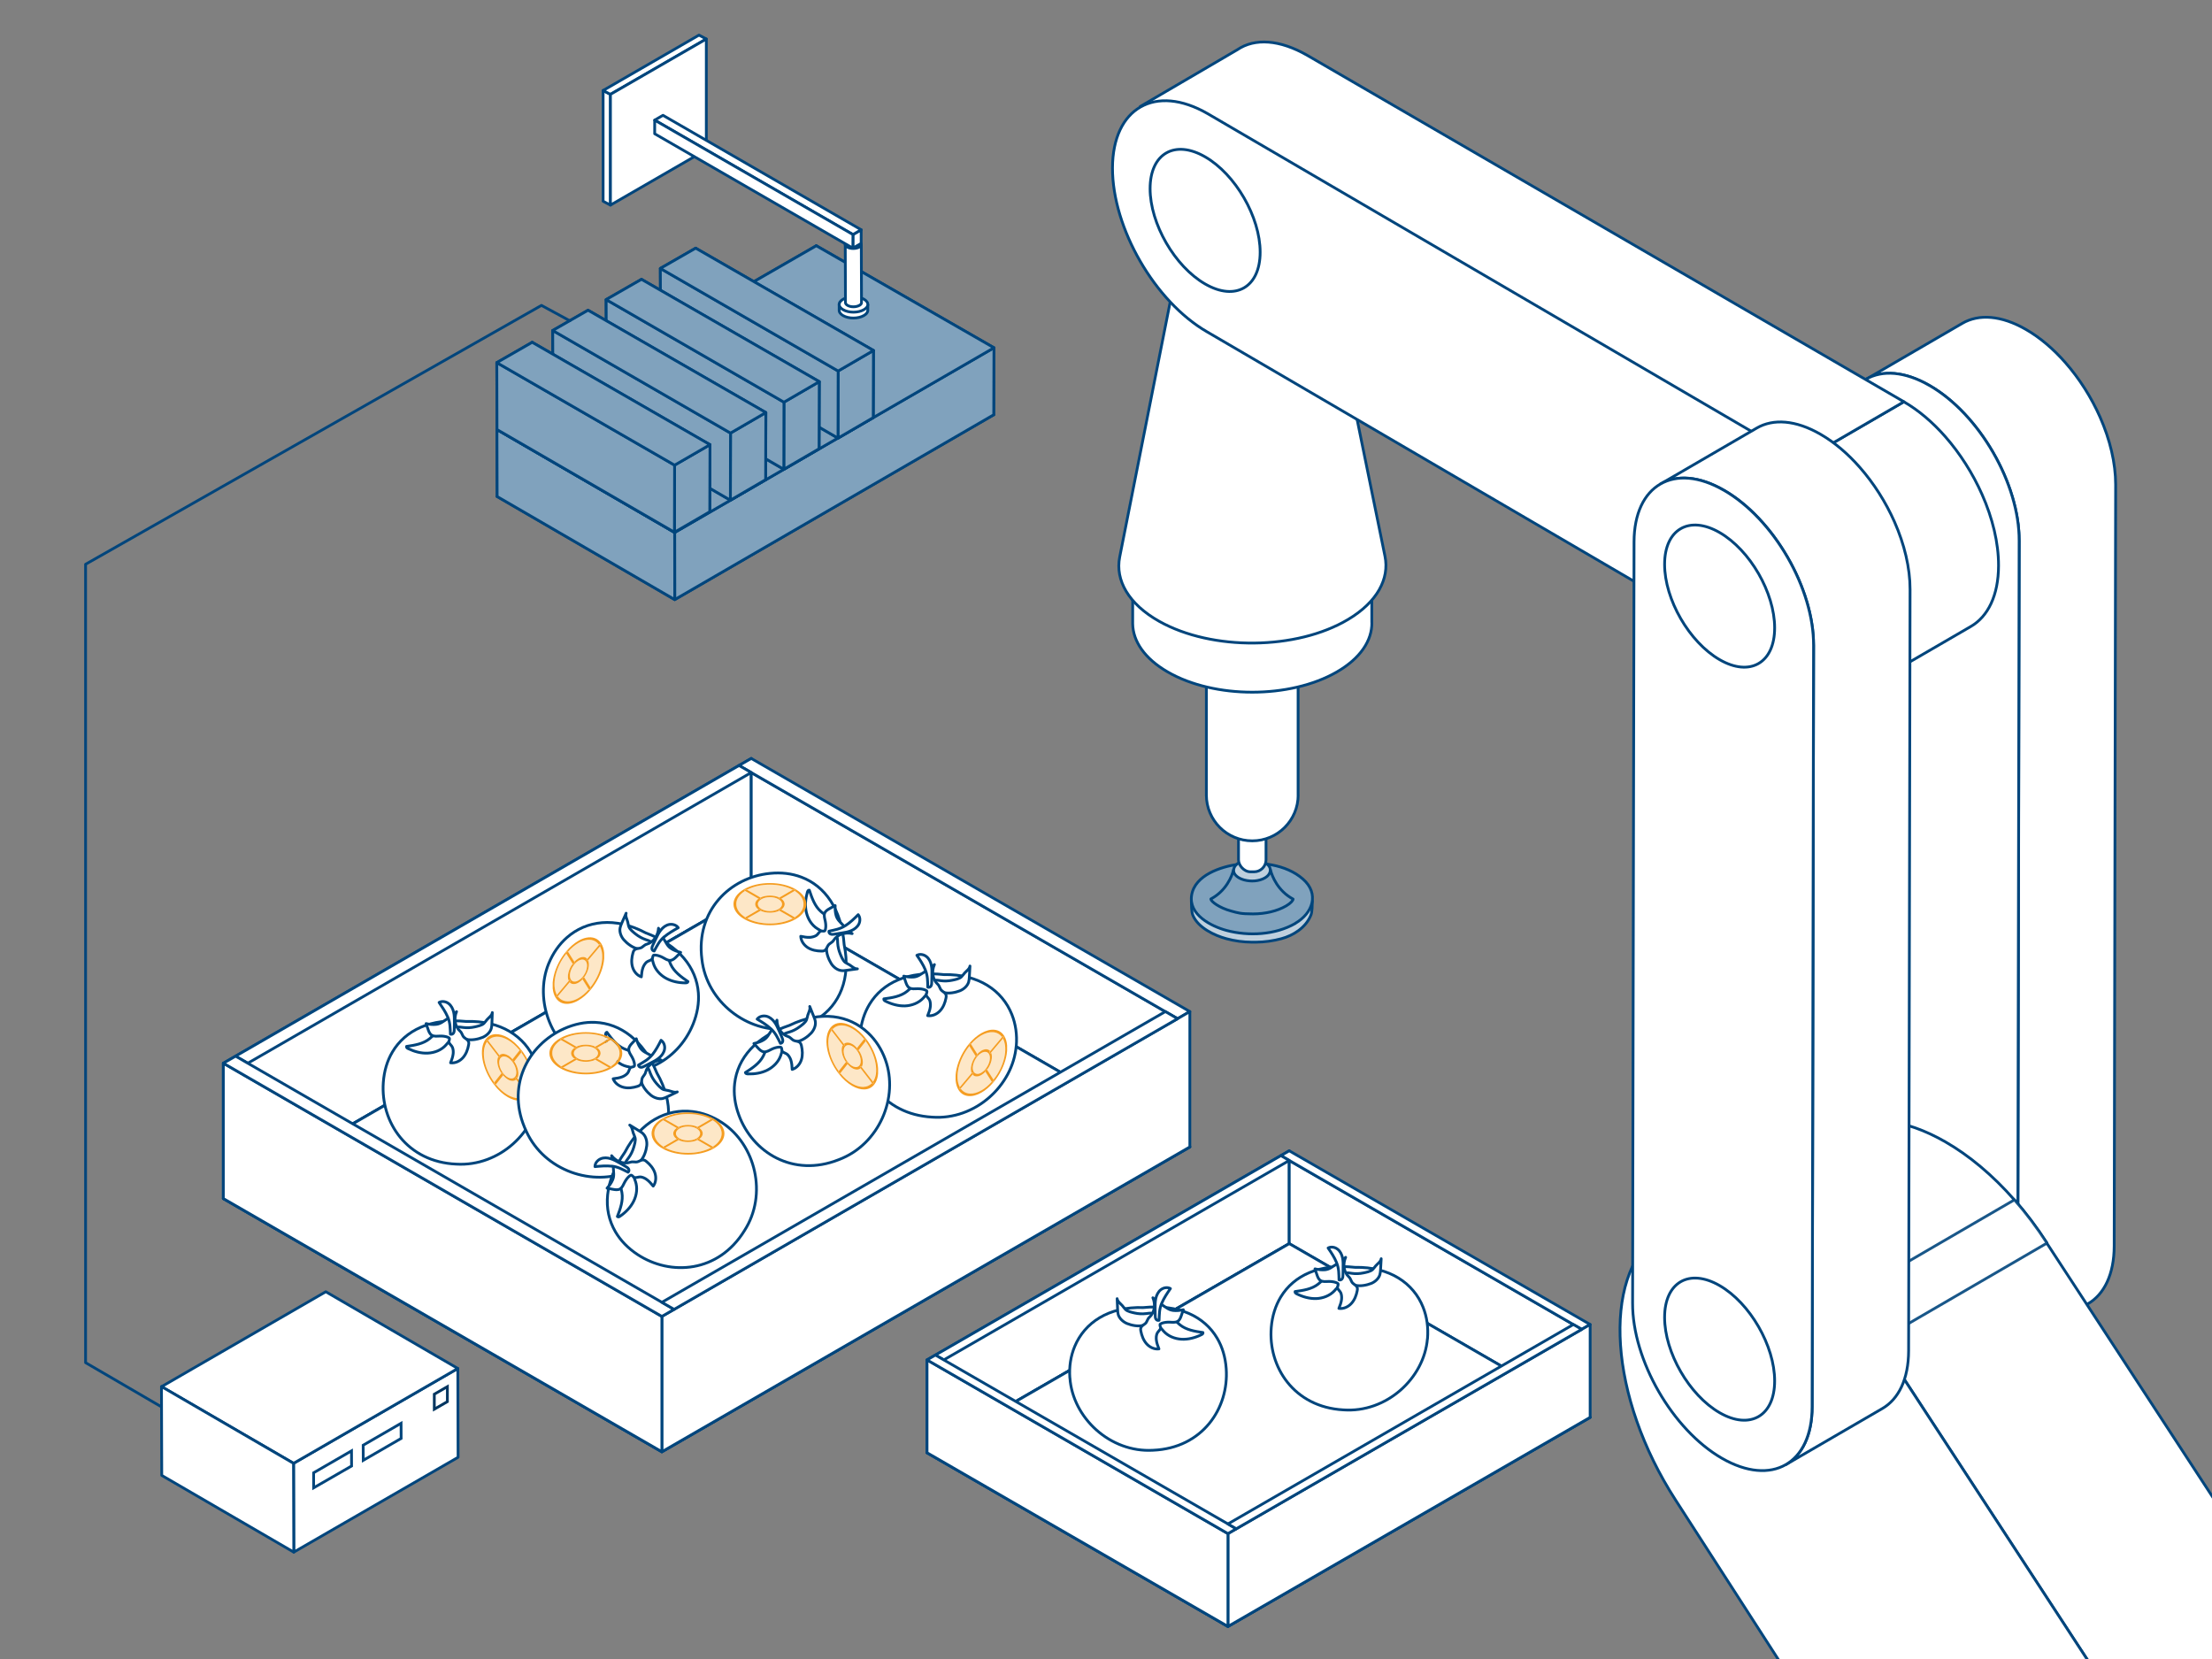 <?xml version="1.0" encoding="UTF-8"?>
<svg xmlns="http://www.w3.org/2000/svg" xmlns:xlink="http://www.w3.org/1999/xlink" version="1.1" viewBox="0 0 3200 2400">
  <rect x="0" y="0" width="3200" height="2400" fill="#808080" stroke="none"/>
  <defs>
    <style>
      .cls-1 {
        clip-path: url(#clippath);
      }

      .cls-2, .cls-3, .cls-4, .cls-5, .cls-6, .cls-7 {
        stroke-width: 0px;
      }

      .cls-2, .cls-8 {
        fill: none;
      }

      .cls-3 {
        fill: #fde7c7;
      }

      .cls-4 {
        fill: #f59d21;
      }

      .cls-9 {
        mix-blend-mode: multiply;
      }

      .cls-10, .cls-11, .cls-12, .cls-13, .cls-8, .cls-14, .cls-15, .cls-16 {
        stroke-width: 4px;
      }

      .cls-10, .cls-11, .cls-12, .cls-13, .cls-7, .cls-16 {
        fill: #fff;
      }

      .cls-10, .cls-12, .cls-13, .cls-8, .cls-14, .cls-15 {
        stroke-linejoin: round;
      }

      .cls-10, .cls-12, .cls-13, .cls-8, .cls-14, .cls-15, .cls-16 {
        stroke: #00457c;
      }

      .cls-10, .cls-13, .cls-8, .cls-14, .cls-15 {
        stroke-linecap: round;
      }

      .cls-5 {
        fill: #bfd1de;
      }

      .cls-17 {
        clip-path: url(#clippath-1);
      }

      .cls-18 {
        clip-path: url(#clippath-4);
      }

      .cls-19 {
        clip-path: url(#clippath-3);
      }

      .cls-20 {
        clip-path: url(#clippath-2);
      }

      .cls-21 {
        clip-path: url(#clippath-6);
      }

      .cls-22 {
        clip-path: url(#clippath-5);
      }

      .cls-11 {
        stroke: #003560;
      }

      .cls-11, .cls-16 {
        stroke-miterlimit: 10;
      }

      .cls-13 {
        opacity: .9;
      }

      .cls-13, .cls-23 {
        isolation: isolate;
      }

      .cls-14 {
        fill: #80a2bd;
      }

      .cls-6 {
        fill: #00457c;
      }

      .cls-15 {
        fill: #bfd0de;
      }
    </style>
    <clipPath id="clippath">
      <polygon class="cls-2" points="1039.2 1308 1113.6 1264.8 1188.4 1308 1114.1 1351.2 1039.2 1308"/>
    </clipPath>
    <clipPath id="clippath-1">
      <polygon class="cls-2" points="1382.5 1602.1 1382.3 1516.1 1456.8 1473.1 1457.1 1559.1 1382.5 1602.1"/>
    </clipPath>
    <clipPath id="clippath-2">
      <polygon class="cls-2" points="799.7 1468.6 799.4 1382.6 873.9 1339.6 874.2 1425.6 799.7 1468.6"/>
    </clipPath>
    <clipPath id="clippath-3">
      <polygon class="cls-2" points="1195.4 1549.3 1195.6 1463.3 1270.4 1506.5 1270.2 1592.5 1195.4 1549.3"/>
    </clipPath>
    <clipPath id="clippath-4">
      <polygon class="cls-2" points="697.1 1565.6 697.3 1479.6 772.1 1522.8 771.8 1608.7 697.1 1565.6"/>
    </clipPath>
    <clipPath id="clippath-5">
      <polygon class="cls-2" points="773 1523.7 847.3 1480.5 922.1 1523.7 847.8 1566.9 773 1523.7"/>
    </clipPath>
    <clipPath id="clippath-6">
      <polygon class="cls-2" points="920.8 1639.8 995.1 1596.6 1069.9 1639.8 995.6 1682.9 920.8 1639.8"/>
    </clipPath>
  </defs>
  <g class="cls-23">
    <g id="Ebene_1" data-name="Ebene 1">
      <polygon class="cls-12" points="323.1 1733.9 1086.8 1292.9 1086.8 1097.2 323.1 1538.1 323.1 1733.9"/>
      <polygon class="cls-12" points="1685.9 1659.2 1086.8 1313.3 1086.8 1117.6 1685.9 1463.4 1685.9 1659.2"/>
      <polygon class="cls-12" points="1721.3 1659.2 1086.8 1292.9 323.1 1733.9 957.5 2100.2 1721.3 1659.2"/>
      <polygon class="cls-12" points="1721.3 1659.2 1086.8 1292.9 323.1 1733.9 957.5 2100.2 1721.3 1659.2"/>
      <polygon class="cls-12" points="1086.8 1097.2 1069.1 1107.4 1703.6 1473.7 1721.3 1463.4 1086.8 1097.2"/>
      <polygon class="cls-12" points="1069.1 1107.4 1086.8 1117.6 358.5 1538.1 340.8 1527.9 1069.1 1107.4"/>
      <polygon class="cls-12" points="957.5 2100.2 1721.3 1659.2 1721.3 1463.4 957.5 1904.4 957.5 2100.2"/>
      <polygon class="cls-12" points="957.5 2100.2 323.1 1733.9 323.1 1538.1 957.5 1904.4 957.5 2100.2"/>
      <polygon class="cls-12" points="340.8 1527.9 323.1 1538.1 957.5 1904.4 975.2 1894.2 340.8 1527.9"/>
      <polygon class="cls-12" points="1685.9 1463.4 1703.6 1473.7 975.2 1894.2 957.5 1884 1685.9 1463.4"/>
      <path class="cls-10" d="M1139,1488.6c-57.2,5.8-116.6-38.6-123.6-100.8-9.1-70.8,41.1-118.6,98.3-124.3,16.4-1.7,31.9.2,45.6,5.4,34.2,12.9,58.2,46.4,61.9,97.7,10.2,49.1-7,87.5-38.5,107.4-12.6,8-27.4,13-43.7,14.7h0Z"/>
      <path class="cls-10" d="M1199.1,1328.4c-3.2-3.9-7.7-6.3-11.5-9.7-9-7.8-13-19.7-16.8-31-1.5-.3-2.4,1.5-2.8,2.9-2.7,9.5-3.7,19.6-1.5,29.2,2.2,9.6,7.7,18.6,16.1,23.8,1.8,1.1,3.7,2.1,5.4,3.4,2.7,2.2,4.6,5.4,5.4,8.8.4,1.9.8,4.2,2.7,4.7,5.1,1.5,7.7-8,8.2-11.7.8-7-.5-15.1-5-20.6h0Z"/>
      <path class="cls-10" d="M1197.9,1355.4c-2.8,5.3-1.8,10.6-2.2,16.3-.4,7.3,3,16.2,6.8,22.3,3.2,5,8.8,9.5,14.8,10.1,2.5.3,4.9,0,7.4-.4,5.2-.7,10.5-1.4,15.7-2.1-4.3.2-7.7-3.5-11.4-5.8-2.1-1.3-4.4-2.2-6.3-3.6-3.3-2.5-5.7-8.5-7.2-12.2-2.1-5.1-3.4-10.5-3.7-16.1-.2-2.8,0-5.7-1-8.4-.9-2.7-3.2-5.1-6-5.2-3-.1-5.5,2.4-7,5.1h0Z"/>
      <path class="cls-10" d="M1188.9,1346.9c-.5,0-1.1,0-1.6.2-2.5,1-4,4.7-6.4,6.2-2.7,1.6-5.8,2.4-8.9,2.7-4.6.3-9.1-.6-13.6-1.5.3,6.8,4.7,12.9,10.4,16.5,5.8,3.6,12.7,4.8,19.5,4.9,1.5,0,3,0,4.3-.7,3.1-1.5,3.7-5.1,5.5-7.7,2.1-3,5.7-3.8,7.7-7,5.5-8.9,17.1-12.3,27-9.9-4.8-3.6-9.2-7.7-13.2-12.2-4.1-4.6-8.1-7.5-10-13.7-1.4-4.7-1.6-9.8-1.4-14.7-2.5,1.4-5,2.7-7.5,4.1-3,1.7-6.3,3.5-7.6,6.7-1.6,3.7,0,7.9.8,11.9.7,3.6,1.1,7.7.3,11.3-.8,3.7-1.7,3.2-5.4,2.8h0Z"/>
      <path class="cls-10" d="M1222.9,1339.2c6.9-4.4,12.8-10.2,18.6-16,3.1,3.8,3.1,9.6.8,13.9-2.3,4.3-6.5,7.4-11,9.3-4.5,1.9-9.4,2.7-14.3,3.4-3.2.5-6.5,1-9.7,1.6-2,.3-4.1.6-5.9-.2-1.7-.8-2.5-2.4-2.2-4.1,8.6-1.9,16-3,23.7-8h0Z"/>
      <path class="cls-10" d="M793.7,1394c-21.7,53.3,4.2,122.8,61.9,147,65.4,28.7,125.3-6,147-59.3,6.2-15.3,8.8-30.6,7.7-45.3-2.7-36.5-28.1-68.9-76.3-86.9-44.2-23.6-85.9-17.9-113.9,6.8-11.2,9.8-20.2,22.6-26.4,37.8h0Z"/>
      <path class="cls-10" d="M964.3,1381.4c2.8,4.2,3.9,9.2,6,13.8,5,10.8,15.2,18.1,25,24.8-.2,1.5-2.1,1.9-3.6,1.9-9.8,0-19.8-2-28.4-6.8-8.6-4.8-15.7-12.7-18.3-22.1-.6-2-.9-4.1-1.8-6.1-1.3-3.2-3.9-5.9-7-7.6-1.7-.9-3.8-2-3.8-3.9,0-5.3,9.8-5.2,13.5-4.5,6.9,1.2,14.3,4.7,18.3,10.6h0Z"/>
      <path class="cls-10" d="M938.1,1374.9c-5.9,1.2-10.7-1.2-16.2-2.5-7.1-1.7-14.7-7.4-19.4-12.8-3.9-4.4-6.6-11.1-5.5-17,.4-2.4,1.4-4.7,2.4-7,2.1-4.8,4.3-9.7,6.4-14.5-1.4,4.1,1.2,8.4,2.3,12.6.6,2.3.8,4.8,1.7,7.1,1.4,3.9,6.5,7.8,9.7,10.4,4.3,3.4,9.2,6.2,14.4,8,2.7.9,5.5,1.7,7.8,3.3,2.3,1.6,4,4.5,3.3,7.2-.7,2.9-3.9,4.6-6.8,5.2h0Z"/>
      <path class="cls-10" d="M943.7,1386c0,.5-.3,1-.6,1.5-1.7,2.1-5.6,2.5-7.8,4.4-2.3,2.1-4,4.9-5.1,7.8-1.6,4.3-2,8.9-2.4,13.5-6.4-2.2-11.1-8.1-12.9-14.7-1.8-6.5-1.1-13.5.8-20.1.4-1.4.9-2.9,1.9-3.9,2.3-2.5,6-2.1,9-3.1,3.5-1.2,5.2-4.4,8.9-5.4,10.1-2.8,16.6-12.9,17.1-23.2,2.1,5.6,4.8,11,8,16.1,3.3,5.2,4.9,9.9,10.4,13.4,4.1,2.7,8.9,4.3,13.7,5.5-2,2-4,4-6,6.1-2.4,2.4-5.2,5-8.6,5.4-4,.5-7.6-2.2-11.2-4.1-3.2-1.7-7.1-3.2-10.7-3.5-3.8-.3-3.5.7-4.2,4.4h0Z"/>
      <path class="cls-10" d="M960.7,1355.5c6.2-5.3,13.4-9.4,20.5-13.4-2.8-4-8.3-5.6-13.1-4.7-4.8,1-9,4.1-12,8-3.1,3.8-5.2,8.3-7.3,12.7-1.4,2.9-2.8,5.9-4.2,8.8-.9,1.8-1.7,3.7-1.5,5.7.2,1.8,1.6,3,3.3,3.2,4.2-7.7,7.4-14.5,14.3-20.5h0Z"/>
      <path class="cls-10" d="M780.6,1579.5c-4,57.4-58,108.3-120.4,104.6-71.3-3.1-109.8-60.7-105.7-118.1,1.2-16.5,5.6-31.4,13.1-44,18.5-31.5,55.6-49.5,106.8-44.3,50.1-1.7,85,21.8,99.3,56.3,5.7,13.7,8.2,29.2,7,45.5Z"/>
      <path class="cls-10" d="M633,1492.9c-4.4,2.5-7.6,6.5-11.5,9.7-9.2,7.5-21.6,9.5-33.4,11.2-.5,1.4,1,2.6,2.4,3.2,8.9,4.3,18.7,7,28.5,6.5,9.8-.5,19.7-4.4,26.2-11.8,1.4-1.6,2.7-3.3,4.3-4.7,2.6-2.3,6.1-3.6,9.6-3.8,1.9,0,4.3,0,5.1-1.8,2.3-4.7-6.5-8.9-10.1-10-6.7-2-14.9-2.1-21.1,1.4h0Z"/>
      <path class="cls-10" d="M659.4,1498.7c4.8,3.7,10.2,3.6,15.7,4.9,7.1,1.7,16.5-.2,23.1-2.9,5.4-2.3,10.8-7.1,12.5-12.8.7-2.4.8-4.9.9-7.3.2-5.3.4-10.6.6-15.8-.5,4.3-4.8,7-7.6,10.2-1.6,1.8-2.9,3.9-4.6,5.6-3,2.8-9.3,4.1-13.3,5-5.4,1.2-11,1.5-16.4.8-2.8-.3-5.6-.9-8.4-.5-2.8.4-5.6,2.3-6.2,5-.6,3,1.4,5.9,3.8,7.7h0Z"/>
      <path class="cls-10" d="M649.5,1506.1c-.1.5-.2,1,0,1.6.6,2.6,3.9,4.7,5,7.4,1.2,2.9,1.4,6.1,1.1,9.2-.5,4.6-2.1,8.9-3.8,13.2,6.7.9,13.5-2.4,18-7.5,4.5-5.1,6.9-11.7,8.1-18.3.3-1.4.5-2.9,0-4.4-1-3.3-4.4-4.6-6.7-6.7-2.6-2.6-2.7-6.3-5.6-8.8-7.8-6.9-9.2-18.9-5.1-28.3-4.4,4.1-9.1,7.8-14.2,10.9-5.2,3.2-8.8,6.7-15.2,7.5-4.9.6-9.9,0-14.7-1.1.9,2.7,1.8,5.4,2.8,8.1,1.1,3.3,2.4,6.8,5.3,8.6,3.4,2.2,7.8,1.4,11.9,1.3,3.6-.1,7.8.3,11.2,1.6,3.5,1.4,2.9,2.2,1.9,5.8h0Z"/>
      <path class="cls-10" d="M647.7,1471.3c-3.2-7.5-7.9-14.3-12.5-21.1,4.3-2.4,9.9-1.4,13.8,1.6s6.2,7.7,7.3,12.5c1.1,4.8,1,9.8,1,14.7,0,3.3,0,6.5-.1,9.8,0,2,0,4.1-1.2,5.8-1,1.5-2.8,2-4.4,1.5-.4-8.8-.2-16.3-3.8-24.7h0Z"/>
      <path class="cls-10" d="M1470.1,1513.2c-4.8,57.3-59.4,107.5-121.8,102.9-71.3-4.1-109-62.2-104.1-119.5,1.4-16.4,6.1-31.3,13.7-43.8,19-31.3,56.3-48.7,107.4-42.9,50.1-1,84.7,22.9,98.5,57.7,5.5,13.8,7.8,29.3,6.4,45.6h0Z"/>
      <path class="cls-10" d="M1323.7,1424.7c-4.4,2.4-7.7,6.4-11.6,9.5-9.3,7.4-21.8,9.2-33.5,10.8-.5,1.4,1,2.6,2.3,3.3,8.8,4.4,18.6,7.2,28.4,6.9,9.8-.4,19.7-4.2,26.4-11.4,1.4-1.6,2.7-3.3,4.3-4.6,2.7-2.3,6.2-3.5,9.7-3.6,1.9,0,4.3,0,5.2-1.7,2.4-4.7-6.4-9-10-10.2-6.7-2.1-14.9-2.3-21.2,1.1h0Z"/>
      <path class="cls-10" d="M1350,1430.8c4.7,3.8,10.1,3.8,15.6,5.1,7.1,1.8,16.5,0,23.1-2.6,5.5-2.2,10.9-6.9,12.6-12.7.7-2.4.8-4.8,1-7.3.3-5.3.6-10.6.9-15.8-.6,4.3-4.9,6.9-7.8,10.2-1.6,1.8-2.9,3.9-4.7,5.6-3,2.8-9.4,4-13.3,4.8-5.4,1.1-11,1.4-16.4.6-2.8-.4-5.6-1-8.4-.6s-5.6,2.2-6.3,4.9c-.7,2.9,1.3,5.9,3.7,7.8h0Z"/>
      <path class="cls-10" d="M1340,1438c-.2.5-.2,1,0,1.6.6,2.6,3.9,4.8,4.9,7.4,1.1,2.9,1.3,6.2,1,9.2-.5,4.5-2.2,8.8-3.9,13.1,6.7,1,13.6-2.2,18.1-7.2,4.6-5,7.1-11.6,8.4-18.2.3-1.4.5-2.9.1-4.4-.9-3.3-4.4-4.6-6.6-6.8-2.6-2.6-2.6-6.3-5.5-8.9-7.7-7-9-19.1-4.7-28.4-4.4,4-9.3,7.6-14.4,10.7-5.3,3.1-8.9,6.6-15.3,7.3-4.9.5-9.9-.2-14.7-1.3.9,2.7,1.8,5.4,2.7,8.1,1.1,3.3,2.3,6.8,5.2,8.7,3.4,2.2,7.8,1.5,11.9,1.4,3.6,0,7.8.4,11.2,1.8,3.5,1.4,2.8,2.3,1.8,5.8h0Z"/>
      <path class="cls-10" d="M1338.7,1403.2c-3.1-7.6-7.7-14.5-12.3-21.2,4.3-2.3,9.9-1.3,13.8,1.8,3.9,3,6.1,7.8,7.1,12.6s.9,9.8.8,14.7c0,3.3-.2,6.5-.2,9.8,0,2-.1,4.1-1.3,5.8-1.1,1.5-2.8,2-4.4,1.4-.3-8.8,0-16.3-3.5-24.8h0Z"/>
      <path class="cls-10" d="M1280.8,1533c19.7,54.1-8.7,122.5-67.3,144.6-66.4,26.3-125-10.6-144.7-64.7-5.7-15.5-7.7-30.9-6-45.5,4.1-36.3,30.6-67.9,79.4-84.1,45.1-22,86.5-14.8,113.6,10.9,10.8,10.2,19.4,23.3,25,38.7h0Z"/>
      <path class="cls-10" d="M1110.7,1514.2c-3,4-4.2,9.1-6.5,13.5-5.4,10.6-15.9,17.5-25.9,23.9.1,1.5,2,1.9,3.5,2,9.8.3,19.9-1.2,28.6-5.7s16.1-12.1,19.2-21.4c.7-2,1.1-4.1,2-6,1.5-3.2,4.1-5.8,7.3-7.4,1.7-.8,3.9-1.8,3.9-3.7.2-5.3-9.6-5.5-13.3-5-7,.9-14.5,4.2-18.7,9.9h0Z"/>
      <path class="cls-10" d="M1137.2,1508.6c5.8,1.4,10.8-.8,16.3-1.9,7.2-1.4,15-6.9,19.9-12.1,4-4.3,7-10.9,6.1-16.8-.3-2.4-1.3-4.8-2.2-7.1-2-4.9-3.9-9.8-5.9-14.7,1.2,4.2-1.5,8.3-2.8,12.5-.7,2.3-1,4.8-1.9,7-1.6,3.8-6.8,7.6-10.1,10-4.4,3.3-9.4,5.9-14.7,7.5-2.7.8-5.5,1.5-7.9,3-2.4,1.6-4.2,4.4-3.6,7.1.6,3,3.7,4.8,6.6,5.5h0Z"/>
      <path class="cls-10" d="M1131.1,1519.4c0,.5.2,1,.6,1.5,1.6,2.1,5.5,2.7,7.6,4.7,2.2,2.2,3.8,5,4.8,8,1.4,4.3,1.7,9,1.9,13.5,6.5-1.9,11.4-7.7,13.4-14.2,2-6.5,1.5-13.5,0-20.1-.3-1.4-.8-2.9-1.7-4-2.2-2.6-5.9-2.3-8.8-3.4-3.5-1.3-5-4.6-8.7-5.8-10-3.1-16.2-13.5-16.2-23.8-2.3,5.5-5.2,10.8-8.6,15.8-3.5,5.1-5.3,9.7-10.9,13-4.2,2.5-9,4-13.9,5,1.9,2.1,3.9,4.2,5.8,6.3,2.3,2.5,5,5.2,8.4,5.7,4,.6,7.7-1.9,11.4-3.7,3.3-1.6,7.2-2.9,10.9-3.1,3.8-.2,3.5.9,4.1,4.5h0Z"/>
      <path class="cls-10" d="M1115.3,1488.4c-6-5.6-13-9.9-20-14.1,3-3.9,8.5-5.3,13.3-4.2s8.8,4.5,11.7,8.4c2.9,3.9,4.9,8.5,6.9,13,1.3,3,2.6,6,3.9,9,.8,1.8,1.6,3.8,1.3,5.8-.3,1.8-1.7,3-3.4,3.1-3.9-7.8-6.9-14.8-13.6-21h0Z"/>
      <polygon class="cls-12" points="1341.1 2101.6 1865.1 1799.1 1865.1 1664.8 1341.1 1967.3 1341.1 2101.6"/>
      <polygon class="cls-12" points="2276.1 2050.4 1865.1 1813.1 1865.1 1678.8 2276.1 1916.1 2276.1 2050.4"/>
      <polygon class="cls-12" points="2300.4 2050.4 1865.1 1799.1 1341.1 2101.6 1776.4 2352.9 2300.4 2050.4"/>
      <polygon class="cls-12" points="2300.4 2050.4 1865.1 1799.1 1341.1 2101.6 1776.4 2352.9 2300.4 2050.4"/>
      <polygon class="cls-12" points="1865.1 1664.8 1853 1671.8 2288.2 1923.1 2300.4 1916.1 1865.1 1664.8"/>
      <polygon class="cls-12" points="1853 1671.8 1865.1 1678.8 1365.4 1967.3 1353.2 1960.3 1853 1671.8"/>
      <polygon class="cls-12" points="1776.4 2352.9 2300.4 2050.4 2300.4 1916.1 1776.4 2218.6 1776.4 2352.9"/>
      <polygon class="cls-12" points="1776.4 2352.9 1341.1 2101.6 1341.1 1967.3 1776.4 2218.6 1776.4 2352.9"/>
      <polygon class="cls-12" points="1353.2 1960.3 1341.1 1967.3 1776.4 2218.6 1788.5 2211.6 1353.2 1960.3"/>
      <polygon class="cls-12" points="2276.1 1916.1 2288.2 1923.1 1788.5 2211.6 1776.4 2204.6 2276.1 1916.1"/>
      <path class="cls-10" d="M1547.8,1993.4c4,57.4,57.9,108.3,120.4,104.6,71.3-3.1,109.8-60.7,105.7-118.1-1.2-16.5-5.6-31.4-13.1-44-18.5-31.5-55.7-49.5-106.8-44.3-50.1-1.7-85,21.8-99.3,56.3-5.7,13.7-8.2,29.2-7,45.5h0Z"/>
      <path class="cls-10" d="M1695.4,1906.8c4.4,2.5,7.6,6.5,11.5,9.7,9.2,7.5,21.6,9.5,33.4,11.2.5,1.4-1,2.6-2.4,3.2-8.8,4.3-18.7,7-28.5,6.5s-19.7-4.4-26.2-11.8c-1.4-1.6-2.7-3.3-4.3-4.7-2.6-2.3-6.1-3.6-9.6-3.8-1.9,0-4.3,0-5.1-1.8-2.3-4.7,6.5-8.9,10.1-10,6.7-2,14.9-2.1,21.2,1.4h0Z"/>
      <path class="cls-10" d="M1669,1912.6c-4.8,3.7-10.2,3.6-15.7,4.9-7.1,1.7-16.5-.2-23.1-2.9-5.4-2.3-10.8-7.1-12.5-12.8-.7-2.4-.8-4.9-.9-7.3-.2-5.3-.4-10.6-.7-15.8.6,4.3,4.8,7,7.6,10.2,1.6,1.8,2.9,3.9,4.6,5.6,3,2.8,9.3,4.1,13.3,5,5.4,1.2,11,1.5,16.4.8,2.8-.3,5.6-.9,8.4-.5,2.8.4,5.6,2.3,6.2,5,.6,3-1.4,5.9-3.8,7.7h0Z"/>
      <path class="cls-10" d="M1678.9,1920c.1.5.2,1,0,1.6-.6,2.6-3.9,4.7-5,7.4-1.2,2.9-1.4,6.1-1.1,9.2.5,4.6,2.1,8.9,3.8,13.2-6.7.9-13.5-2.4-18-7.5s-6.9-11.7-8.2-18.3c-.3-1.4-.5-2.9,0-4.4.9-3.3,4.4-4.6,6.7-6.7,2.6-2.6,2.7-6.3,5.6-8.8,7.8-6.9,9.2-18.9,5.1-28.3,4.4,4.1,9.2,7.8,14.2,10.9,5.2,3.2,8.8,6.7,15.2,7.5,4.9.6,9.9,0,14.7-1.1-.9,2.7-1.8,5.4-2.8,8.1-1.1,3.3-2.4,6.8-5.3,8.6-3.4,2.2-7.8,1.4-11.9,1.3-3.6-.1-7.8.3-11.2,1.6-3.5,1.4-2.9,2.2-1.9,5.8h0Z"/>
      <path class="cls-10" d="M1680.7,1885.2c3.2-7.5,7.8-14.3,12.5-21.1-4.3-2.4-9.9-1.4-13.8,1.6-3.9,3-6.2,7.7-7.3,12.5-1.1,4.8-1,9.8-1,14.7,0,3.3,0,6.5.1,9.8,0,2,0,4.1,1.2,5.8,1,1.5,2.8,2,4.4,1.5.4-8.8.2-16.3,3.8-24.7h0Z"/>
      <path class="cls-10" d="M2065,1936.7c-4.8,57.3-59.4,107.5-121.8,102.9-71.3-4.1-109-62.2-104.1-119.5,1.4-16.4,6.1-31.3,13.7-43.8,19-31.3,56.3-48.7,107.4-42.9,50.1-1,84.7,22.9,98.5,57.7,5.5,13.8,7.8,29.3,6.4,45.6h0Z"/>
      <path class="cls-10" d="M1918.6,1848.1c-4.4,2.4-7.7,6.4-11.6,9.5-9.3,7.4-21.8,9.2-33.5,10.8-.5,1.4,1,2.6,2.3,3.3,8.8,4.4,18.6,7.2,28.4,6.9,9.8-.4,19.7-4.2,26.4-11.4,1.4-1.6,2.7-3.3,4.3-4.6,2.7-2.3,6.2-3.5,9.7-3.6,1.9,0,4.3,0,5.2-1.7,2.4-4.7-6.4-9-10-10.2-6.7-2.1-14.9-2.3-21.2,1.1h0Z"/>
      <path class="cls-10" d="M1944.9,1854.2c4.7,3.8,10.1,3.8,15.6,5.1,7.1,1.8,16.5,0,23.1-2.6,5.5-2.2,10.9-6.9,12.6-12.7.7-2.4.8-4.8,1-7.3.3-5.3.6-10.6.9-15.8-.6,4.3-4.9,6.9-7.8,10.2-1.6,1.8-2.9,3.9-4.7,5.6-3,2.8-9.4,4-13.3,4.8-5.4,1.1-11,1.4-16.4.6-2.8-.4-5.6-1-8.4-.6s-5.6,2.2-6.3,4.9c-.7,2.9,1.3,5.9,3.7,7.8h0Z"/>
      <path class="cls-10" d="M1934.9,1861.5c-.2.5-.2,1,0,1.6.6,2.6,3.9,4.8,4.9,7.4,1.1,2.9,1.3,6.2,1,9.2-.5,4.5-2.2,8.8-3.9,13.1,6.7,1,13.6-2.2,18.1-7.2,4.6-5,7.1-11.6,8.4-18.2.3-1.4.5-2.9.1-4.4-.9-3.3-4.4-4.6-6.6-6.8-2.6-2.6-2.6-6.3-5.5-8.9-7.7-7-9-19.1-4.7-28.4-4.4,4-9.3,7.6-14.4,10.7-5.3,3.1-8.9,6.6-15.3,7.3-4.9.5-9.9-.2-14.7-1.3.9,2.7,1.8,5.4,2.7,8.1,1.1,3.3,2.3,6.8,5.2,8.7,3.4,2.2,7.8,1.5,11.9,1.4,3.6,0,7.8.4,11.2,1.8,3.5,1.4,2.8,2.3,1.8,5.8h0Z"/>
      <path class="cls-10" d="M1933.6,1826.6c-3.1-7.6-7.7-14.5-12.3-21.2,4.3-2.3,9.9-1.3,13.8,1.8,3.9,3,6.1,7.8,7.1,12.6s.9,9.8.8,14.7c0,3.3-.2,6.5-.2,9.8,0,2-.1,4.1-1.3,5.8-1.1,1.5-2.8,2-4.4,1.4-.3-8.8,0-16.3-3.5-24.8h0Z"/>
      <path class="cls-15" d="M1898.5,1303.5c-.3,5.9,0,15.5-2.2,20.7-7.5,18-25.3,29.1-42.7,33.8-11.6,3.1-24.2,4.9-36.8,5h-5.8c-12.6-.1-25.1-1.8-36.8-5-17.4-4.7-40.9-15.8-48.5-33.8-2.2-5.2-1.9-14.8-2.2-20.7"/>
      <path class="cls-14" d="M1874,1335.8c-29.1,16.8-67.7,18.8-99.7,10.2-22.4-6-55.2-22.9-50.4-51.2,4.8-28.8,42.1-40.9,66.7-44.4,31.1-4.4,69.8-.3,94.3,21.3,24.1,21.1,14.3,49.3-11,64h0Z"/>
      <path class="cls-14" d="M1837.9,1258.4c2.3,9.2,10.6,30.4,32.8,42.3h0c-.2,2-3.3,5.9-10.2,9.9-12.8,7.4-29.9,11.5-47.9,11.5s-21.4-1.4-31.4-4.1c-17.7-4.8-28.8-13.7-29.5-17h0s0-.2,0-.5h0c22.2-11.8,30.5-32.9,32.8-42.2"/>
      <path class="cls-15" d="M1830.1,1269.9c-8.8,5.1-20.4,5.7-30.1,3.1-6.8-1.8-16.7-6.9-15.2-15.5,1.5-8.7,12.7-12.4,20.2-13.4,9.4-1.3,21.1,0,28.5,6.4,7.3,6.4,4.3,14.9-3.3,19.3h0Z"/>
      <rect class="cls-10" x="1791.7" y="1195.7" width="39.8" height="65.5" rx="17.3" ry="17.3"/>
      <path class="cls-10" d="M1878,1150c0,36.7-29.7,66.4-66.4,66.4s-66.4-29.7-66.4-66.4v1.4-259.5h132.7v259.5-1.4h0Z"/>
      <g id="c">
        <path class="cls-10" d="M1984.6,900.6c.4,25.9-16.5,51.8-50.7,71.5-67.6,39-177.1,39-244.6,0-33.4-19.3-50.3-44.4-50.7-69.7v-93.4l345.9-1.8v93.4h0Z"/>
        <path id="d" class="cls-10" d="M1689.3,878.7c-67.6-39-67.6-102.2,0-141.2s177.1-39,244.6,0,67.6,102.2,0,141.2-177.1,39-244.6,0Z"/>
      </g>
      <path class="cls-10" d="M1619.8,805.9l77.6-392,226.4-.6,79.8,391.5c6.6,32.3-11.1,66.1-53.3,91.3-74.4,44.5-196.7,45.7-273.2,2.8-44.7-25.1-63.9-59.7-57.3-93h0Z"/>
      <path class="cls-10" d="M1792.3,468.8c45.1,25.3,117.3,24.6,161.1-1.6,43.9-26.2,42.8-68-2.3-93.3-45.1-25.3-117.3-24.6-161.1,1.6-43.9,26.2-42.8,68,2.3,93.3Z"/>
      <g class="cls-23">
        <path class="cls-10" d="M3038.1,603.5c-12.6-28.5-29.9-55.8-50.2-78.9-17.1-19.5-36.4-36.1-56.9-47.9-36-20.8-68.5-22.7-92.1-9l-139.5,81.1c23.5-13.7,56.1-11.8,92.1,9,20.5,11.8,39.8,28.4,56.9,47.9,20.3,23.1,37.6,50.4,50.2,78.9,14.3,32.4,22.6,66.3,22.5,97.7l-2.1,1101.4c-.1,41-14.6,69.9-37.9,83.5l139.5-81.1c23.4-13.6,37.8-42.5,37.9-83.5l2.1-1101.4c0-31.4-8.2-65.3-22.5-97.7h0Z"/>
        <path class="cls-10" d="M2791.4,557.7c72.2,41.7,129.9,142.1,129.6,224.5l-2.1,1101.4c-.2,82.4-58.3,116-130.5,74.4-71.7-41.4-129.4-141.9-129.2-224.3l2.1-1101.4c.2-82.4,58.3-116,130-74.6h0Z"/>
      </g>
      <path id="e" class="cls-15" d="M2864.7,756.8c0,50.8-35.6,71.4-79.6,46-44-25.4-79.6-87.1-79.6-137.9s35.6-71.4,79.6-46c44,25.4,79.6,87.1,79.6,137.9h0Z"/>
      <path id="f" class="cls-15" d="M2864.7,1846.2c0,50.8-35.6,71.4-79.6,46-44-25.4-79.6-87.1-79.6-137.9s35.6-71.4,79.6-46c44,25.4,79.6,87.1,79.6,137.9Z"/>
      <g id="g">
        <path id="h" class="cls-10" d="M3538.3,2909.4c-224.4,129.6-588.2,129.6-812.6,0-224.4-129.6-224.4-339.6,0-469.2,224.4-129.6,588.2-129.6,812.6,0,224.4,129.6,224.4,339.6,0,469.2Z"/>
      </g>
      <g class="cls-23">
        <path class="cls-10" d="M2961.2,1798.4c-14.7-22.8-30.5-43.7-47.1-62.6-31.4-35.8-65.4-64.1-99.4-83.7-59-34.1-117.8-41.7-162-16l-242.9,141.2c44.2-25.7,102.9-18.1,162,16,33.9,19.6,67.9,47.9,99.4,83.7,16.6,18.9,32.4,39.8,47.1,62.6l658,1007.5,242.9-141.1-658.1-1007.5h0Z"/>
        <path class="cls-10" d="M2571.9,1793.3c51.8,29.9,103.9,80.2,146.4,146.3l658.1,1007.5-719.2-415.2-233.3-362c-95.8-148.5-107.6-320.7-26.3-384.2,45.2-35.3,109.6-29.7,174.3,7.7h0Z"/>
      </g>
      <path class="cls-13" d="M2671.3,1876.9l242.9-141.2c16.6,18.9,32.4,39.8,47.1,62.6l-242.9,141.2c-14.7-22.8-30.5-43.7-47.1-62.6h0Z"/>
      <path class="cls-10" d="M2867.4,715.4c-13.4-30.3-31.8-59.3-53.3-83.8-18.1-20.6-38.4-38-59.9-50.4l-147.4,85.6c21.5,12.4,41.8,29.8,59.9,50.4,21.5,24.5,39.9,53.5,53.3,83.8,15.1,34.1,23.9,69.9,23.8,102.9-.1,43.2-15.4,73.7-40.1,88l147.4-85.6c24.7-14.3,40-44.8,40.1-88,.1-33-8.7-68.8-23.8-102.9h0Z"/>
      <path class="cls-10" d="M1649.5,154.1l957.4,512.7,147.4-85.6L1891.6,80.3c-40.2-23.2-76.5-25.5-101.7-8.3l-140.4,82.1h0Z"/>
      <path class="cls-10" d="M2606.9,666.8l-859.7-502.3c-75.7-43.7-137.6-8.5-137.8,78.5-.2,87,61.2,193.4,136.9,237.1l859.7,502.3c75.7,43.7,137.6,8.5,137.8-78.5s-61.2-193.4-136.9-237.1h0Z"/>
      <g class="cls-23">
        <path class="cls-10" d="M2740.7,755c-12.6-28.5-29.9-55.8-50.2-78.9-17.1-19.5-36.4-36.1-56.9-47.9-36-20.8-68.5-22.7-92.1-9l-139.5,81.1c23.5-13.7,56.1-11.8,92.1,9,20.5,11.8,39.8,28.4,56.9,47.9,20.3,23.1,37.6,50.4,50.2,78.9,14.3,32.4,22.6,66.3,22.5,97.7l-2.1,1101.4c-.1,41-14.6,69.9-37.9,83.5l139.5-81.1c23.4-13.6,37.8-42.5,37.9-83.5l2.1-1101.4c0-31.4-8.2-65.3-22.5-97.7h0Z"/>
        <path class="cls-10" d="M2494,709.3c72.2,41.7,129.9,142.1,129.6,224.5l-2.1,1101.4c-.2,82.4-58.3,116-130.5,74.4-71.7-41.4-129.4-141.9-129.2-224.3l2.1-1101.4c.2-82.4,58.3-116,130-74.6Z"/>
      </g>
      <path id="i" class="cls-10" d="M2567.3,908.3c0,50.8-35.6,71.4-79.6,46-44-25.4-79.6-87.1-79.6-137.9s35.6-71.4,79.6-46c44,25.4,79.6,87.1,79.6,137.9Z"/>
      <path id="j" class="cls-10" d="M2567.3,1997.7c0,50.8-35.6,71.4-79.6,46-44-25.4-79.6-87.1-79.6-137.9s35.6-71.4,79.6-46c44,25.4,79.6,87.1,79.6,137.9Z"/>
      <path id="k" class="cls-10" d="M1823,364.8c0,50.8-35.7,71.4-79.6,46-44-25.4-79.6-87.1-79.6-137.9s35.7-71.4,79.6-46c44,25.4,79.6,87.1,79.6,137.9Z"/>
      <g id="l">
        <polygon class="cls-14" points="719.2 718.3 976.1 867.4 1437.6 600 1180.8 452.3 719.2 718.3 719.2 718.3"/>
        <polygon class="cls-14" points="1180.8 452.3 1437.6 600 1437.9 503.1 1180.9 355.5 1180.8 452.3 1180.8 452.3"/>
        <polygon class="cls-14" points="719.2 718.3 1180.8 452.3 1180.9 355.5 718.9 621.3 719.2 718.3 719.2 718.3"/>
        <polygon class="cls-14" points="1437.6 600 976.1 867.4 976 770.3 1437.9 503.1 1437.6 600 1437.6 600"/>
        <polygon class="cls-14" points="976.1 867.4 719.2 718.3 718.9 621.3 976 770.3 976.1 867.4 976.1 867.4"/>
        <polygon class="cls-14" points="976 770.3 718.9 621.3 1180.9 355.5 1437.9 503.1 976 770.3 976 770.3"/>
        <polygon class="cls-14" points="955.6 485.1 1212.3 633.8 1263.3 604.1 1006.6 455.7 955.6 485.1 955.6 485.1"/>
        <polygon class="cls-14" points="1006.6 455.7 1263.3 604.1 1263.6 507 1006.4 359 1006.6 455.7 1006.6 455.7"/>
        <polygon class="cls-14" points="955.6 485.1 1006.6 455.7 1006.4 359 955.3 388.3 955.6 485.1 955.6 485.1"/>
        <polygon class="cls-14" points="1263.3 604.1 1212.3 633.8 1212.5 536.7 1263.6 507 1263.3 604.1 1263.3 604.1"/>
        <polygon class="cls-14" points="1212.3 633.8 955.6 485.1 955.3 388.3 1212.5 536.7 1212.3 633.8 1212.3 633.8"/>
        <polygon class="cls-14" points="1212.5 536.7 955.3 388.3 1006.4 359 1263.6 507 1212.5 536.7 1212.5 536.7"/>
        <polygon class="cls-14" points="877.2 530.2 1133.9 678.9 1184.9 649.2 928.2 500.9 877.2 530.2 877.2 530.2"/>
        <polygon class="cls-14" points="928.2 500.9 1184.9 649.2 1185.2 552.1 928 404.1 928.2 500.9 928.2 500.9"/>
        <polygon class="cls-14" points="877.2 530.2 928.2 500.9 928 404.1 876.9 433.4 877.2 530.2 877.2 530.2"/>
        <polygon class="cls-14" points="1184.9 649.2 1133.9 678.9 1134.1 581.8 1185.2 552.1 1184.9 649.2 1184.9 649.2"/>
        <polygon class="cls-14" points="1133.9 678.9 877.2 530.2 876.9 433.4 1134.1 581.8 1133.9 678.9 1133.9 678.9"/>
        <polygon class="cls-14" points="1134.1 581.8 876.9 433.4 928 404.1 1185.2 552.1 1134.1 581.8 1134.1 581.8"/>
        <polygon class="cls-14" points="799.9 574.9 1056.6 723.6 1107.6 693.9 850.9 545.5 799.9 574.9 799.9 574.9"/>
        <polygon class="cls-14" points="850.9 545.5 1107.6 693.9 1107.9 596.8 850.7 448.8 850.9 545.5 850.9 545.5"/>
        <polygon class="cls-14" points="799.9 574.9 850.9 545.5 850.7 448.8 799.6 478.1 799.9 574.9 799.9 574.9"/>
        <polygon class="cls-14" points="1107.6 693.9 1056.6 723.6 1056.8 626.5 1107.9 596.8 1107.6 693.9 1107.6 693.9"/>
        <polygon class="cls-14" points="1056.6 723.6 799.9 574.9 799.6 478.1 1056.8 626.5 1056.6 723.6 1056.6 723.6"/>
        <polygon class="cls-14" points="1056.8 626.5 799.6 478.1 850.7 448.8 1107.9 596.8 1056.8 626.5 1056.8 626.5"/>
        <polygon class="cls-14" points="719 621.4 975.7 770 1026.8 740.3 770.1 592 719 621.4 719 621.4"/>
        <polygon class="cls-14" points="770.1 592 1026.8 740.3 1027.1 643.3 769.9 495.2 770.1 592 770.1 592"/>
        <polygon class="cls-14" points="719 621.4 770.1 592 769.9 495.2 718.7 524.6 719 621.4 719 621.4"/>
        <polygon class="cls-14" points="1026.8 740.3 975.7 770 975.9 672.9 1027.1 643.3 1026.8 740.3 1026.8 740.3"/>
        <polygon class="cls-14" points="975.7 770 719 621.4 718.7 524.6 975.9 672.9 975.7 770 975.7 770"/>
        <polygon class="cls-14" points="975.9 672.9 718.7 524.6 769.9 495.2 1027.1 643.3 975.9 672.9 975.9 672.9"/>
      </g>
      <polygon class="cls-10" points="883.1 296.7 872.5 291.1 872.5 130.9 883.1 136.5 883.1 296.7"/>
      <polygon class="cls-7" points="886.9 136.4 1011.3 53.2 1019.8 57.6 1019.8 213.1 886.9 136.4"/>
      <path class="cls-6" d="M1011.4,55.5l6.4,3.3v150.8l-127.2-73.4,120.8-80.8M1011.2,50.8l-128.1,85.6,138.7,80.1V56.4l-10.6-5.5h0Z"/>
      <polygon class="cls-10" points="883.1 136.5 872.5 130.9 1011.2 50.8 1021.8 56.4 883.1 136.5"/>
      <polygon class="cls-10" points="883.1 296.7 1021.8 216.6 1021.8 56.4 883.1 136.5 883.1 296.7"/>
      <path class="cls-7" d="M1234.6,460.1c-5.7,0-11-1.2-14.9-3.5-3.6-2.1-5.7-4.8-5.7-7.6v-6.4s41.4-.1,41.4-.1v6.4c0,2.8-2,5.5-5.6,7.6-3.9,2.3-9.5,3.6-15.2,3.6h0Z"/>
      <path class="cls-6" d="M1253.4,444.4v4.4c0,2.1-1.6,4.1-4.6,5.9-3.6,2.1-8.8,3.4-14.2,3.4s-10.3-1.2-13.9-3.2c-3-1.7-4.7-3.9-4.7-5.9v-4.4s37.4-.1,37.4-.1M1257.4,440.4l-45.4.2v8.4c0,3.4,2.3,6.8,6.7,9.3,4.4,2.5,10.1,3.8,15.9,3.8s11.7-1.3,16.2-3.9c4.5-2.6,6.6-6,6.6-9.4v-8.4h0Z"/>
      <path class="cls-7" d="M1234.6,451.6c-5.7,0-11-1.2-15-3.5-3.7-2.1-5.7-4.8-5.7-7.5s2-5.5,5.6-7.6c4-2.3,9.4-3.6,15.2-3.6s11,1.2,15,3.5c3.7,2.1,5.7,4.8,5.7,7.5,0,2.8-2,5.5-5.6,7.6-4,2.3-9.4,3.6-15.2,3.6h0Z"/>
      <path class="cls-6" d="M1234.8,427.3v4c5.3,0,10.3,1.2,14,3.3,3,1.7,4.7,3.8,4.7,5.8s-1.7,4.1-4.6,5.8c-3.7,2.1-8.8,3.4-14.2,3.4s-10.3-1.2-14-3.3c-3-1.7-4.7-3.8-4.7-5.8s1.7-4.1,4.6-5.8c3.7-2.1,8.8-3.4,14.2-3.4v-4M1234.8,427.3c-5.9,0-11.8,1.3-16.2,3.9-8.9,5.2-8.8,13.5,0,18.6,4.4,2.5,10.2,3.8,16,3.8s11.8-1.3,16.2-3.9c8.9-5.2,8.8-13.5,0-18.6-4.4-2.5-10.2-3.8-16-3.8h0Z"/>
      <path class="cls-7" d="M1234.6,443.8c-3.2,0-6.3-.7-8.5-2-1.9-1.1-3-2.5-3-3.9l-.3-82.2h23.2c0,0,.3,82.1.3,82.1,0,1.4-1.1,2.8-3,3.9-2.3,1.3-5.4,2.1-8.7,2.1h0Z"/>
      <path class="cls-6" d="M1244,357.7l.3,80.2c0,.5-.5,1.3-2,2.1-1.9,1.1-4.7,1.8-7.7,1.8s-5.6-.6-7.5-1.7c-1.4-.8-2-1.7-2-2.1l-.3-80.2h19.2M1248,353.6h-27.2c0,.1.3,84.3.3,84.3,0,2,1.4,4.1,4,5.6,2.6,1.5,6.1,2.3,9.5,2.3s7-.8,9.7-2.3c2.7-1.5,4-3.6,4-5.6l-.3-84.2h0Z"/>
      <path class="cls-7" d="M1234.3,359.6c-3.3,0-6.3-.7-8.6-2-1.9-1.1-3-2.5-3-3.8s1.1-2.8,3-3.9c2.3-1.3,5.4-2.1,8.7-2.1s6.3.7,8.6,2c1.9,1.1,3,2.5,3,3.8s-1.1,2.8-3,3.9c-2.3,1.3-5.4,2.1-8.7,2.1h0Z"/>
      <path class="cls-6" d="M1234.4,345.8v4c2.9,0,5.7.6,7.6,1.8,1.4.8,2,1.6,2,2.1s-.6,1.3-2,2.1c-2,1.1-4.8,1.8-7.7,1.8s-5.7-.6-7.6-1.8c-1.4-.8-2-1.6-2-2.1s.6-1.3,2-2.1c2-1.1,4.8-1.8,7.7-1.8v-4M1234.4,345.8c-3.5,0-7,.8-9.7,2.3-5.3,3.1-5.3,8.1,0,11.1,2.7,1.5,6.1,2.3,9.6,2.3s7-.8,9.7-2.3c5.3-3.1,5.3-8.1,0-11.1-2.7-1.5-6.1-2.3-9.6-2.3h0Z"/>
      <g class="cls-23">
        <polygon class="cls-10" points="1233.9 339.3 1245.8 332.4 1245.8 352.1 1233.8 359 1233.9 339.3"/>
        <polygon class="cls-10" points="947.1 173.8 959.1 166.8 1245.8 332.4 1233.9 339.3 947.1 173.8"/>
        <polygon class="cls-10" points="1233.9 339.3 1233.8 359 947.1 193.5 947.1 173.8 1233.9 339.3"/>
      </g>
      <g class="cls-9">
        <g class="cls-23">
          <g class="cls-1">
            <g>
              <path class="cls-3" d="M1097.2,1300.1l-19.4-11.2c-17.1,10.8-17,27.5.2,38.2l19.2-11.2c-6.6-4.6-6.6-11.3,0-15.9M1146.9,1328.7l-19.4-11.2c-7.9,3.8-19.5,3.8-27.4,0l-19.2,11.2c18.7,9.9,47.5,9.9,66,0M1149.5,1288.9l-19.2,11.2c6.6,4.6,6.6,11.3,0,15.9l19.4,11.2c17.1-10.8,17-27.5-.2-38.2M1146.7,1287.2c-18.7-9.9-47.5-9.9-66,0l19.4,11.2c7.9-3.8,19.5-3.8,27.4,0l19.2-11.2"/>
              <path class="cls-4" d="M1146.7,1287.2l1.4-.8,2.8,1.6-1.4.8c17.2,10.8,17.3,27.5.2,38.2l1.5.8-2.8,1.6-1.5-.8c-18.5,9.9-47.4,9.9-66,0l-1,.6-1.4-.8-1.4-.8,1-.6c-17.2-10.8-17.3-27.5-.2-38.2l-1.5-.8,1.4-.8,1.4-.8,1.5.8c18.5-9.9,47.4-9.9,66,0M1151,1286.4c-20.6-11.9-54.1-11.9-74.6,0s-20.4,31.3.2,43.2c20.6,11.9,54.1,11.9,74.6,0s20.4-31.3-.2-43.2"/>
              <path class="cls-3" d="M1126.1,1300.8c-6.8-3.9-17.9-3.9-24.7,0s-6.7,10.4,0,14.3c6.8,3.9,17.9,3.9,24.7,0s6.8-10.4,0-14.3"/>
              <path class="cls-4" d="M1101.5,1315.1c-6.8-3.9-6.9-10.4,0-14.3s17.9-3.9,24.7,0,6.9,10.4,0,14.3-17.9,3.9-24.7,0M1127.5,1298.4c-7.9-3.8-19.5-3.8-27.4,0l1.3.8-2.8,1.6-1.3-.8c-6.5,4.6-6.5,11.3,0,15.9l1.3-.8,2.8,1.6-1.3.8c7.9,3.8,19.5,3.8,27.4,0l-1.3-.8,1.4-.8,1.4-.8,1.3.8c6.5-4.6,6.5-11.3,0-15.9l-1.3.8-1.4-.8-1.4-.8,1.3-.8"/>
              <polyline class="cls-4" points="1151 1288 1148.1 1286.4 1146.7 1287.2 1127.5 1298.4 1126.1 1299.2 1127.5 1300 1128.9 1300.8 1130.3 1300.1 1149.5 1288.9 1151 1288"/>
              <polyline class="cls-4" points="1101.5 1316.8 1098.7 1315.1 1097.3 1315.9 1078.1 1327.1 1077.1 1327.7 1078.5 1328.5 1079.9 1329.3 1080.9 1328.7 1100.2 1317.6 1101.5 1316.8"/>
              <polyline class="cls-4" points="1151.2 1327.9 1149.8 1327.1 1130.4 1315.9 1129 1315.1 1127.6 1316 1126.2 1316.8 1127.6 1317.6 1146.9 1328.7 1148.4 1329.6 1151.2 1327.9"/>
              <polyline class="cls-4" points="1101.4 1299.2 1100.1 1298.4 1080.7 1287.2 1079.2 1286.4 1077.8 1287.2 1076.4 1288 1077.9 1288.9 1097.2 1300.1 1098.6 1300.8 1101.4 1299.2"/>
            </g>
          </g>
        </g>
      </g>
      <g class="cls-9">
        <g class="cls-23">
          <g class="cls-17">
            <g>
              <path class="cls-3" d="M1407,1554.5l-17.1,20.3c6.4,8.9,18,9.4,30,2.4,5-2.9,10.1-7.1,14.8-12.4l-9.1-14.5c-1.9,2-3.8,3.6-5.8,4.7-5,2.9-9.9,2.8-12.8-.5M1450.8,1502.5l-17.1,20.3c2.8,6.1.4,16.5-5.7,24.7l9.1,14.5c15.5-19.3,21.4-45.2,13.7-59.4M1402.2,1513.3c-15.5,19.3-21.5,45.3-13.7,59.4l17.1-20.3c-1.4-3-1.6-7-.5-11.6,1.1-4.6,3.2-9.1,6.2-13.1l-9.1-14.5M1419.5,1497.9c-5,2.9-10.1,7.1-14.8,12.4l9.1,14.5c1.9-2,3.8-3.6,5.8-4.7,5-2.9,9.9-2.9,12.8.5l17.1-20.3c-6.4-8.9-18-9.4-30-2.4"/>
              <path class="cls-4" d="M1404.7,1510.3c4.8-5.4,9.8-9.5,14.8-12.4,12-6.9,23.6-6.4,30,2.4l1.3-1.5.7,1.1h0l.7,1.1-1.3,1.5c7.8,14.2,1.8,40.1-13.7,59.4l.7,1.1-2.5,3-.7-1.1c-4.8,5.4-9.8,9.5-14.8,12.4-12,6.9-23.6,6.4-30-2.4l-.9,1.1-1.3-2.1.9-1.1c-7.8-14.1-1.8-40.1,13.7-59.4l-.7-1.1,1.2-1.5h0l1.2-1.5.7,1.1M1419.5,1494.7c-5.9,3.4-11.8,8.4-17.4,15-18.2,21.6-25.1,51.7-15.4,67.1,6.7,10.7,19.8,11.5,33.2,3.8,5.9-3.4,11.8-8.4,17.4-15,18.2-21.6,25.1-51.7,15.4-67.1-6.7-10.7-19.8-11.5-33.2-3.8"/>
              <path class="cls-3" d="M1419.6,1523.4c-1.9,1.1-3.9,2.8-5.8,5-2.9,3.5-5.1,7.7-6,11.9s-.6,7.9.9,10.3c2.2,3.5,6.6,3.8,11,1.2,1.9-1.1,3.9-2.8,5.8-5,6-7.2,8.3-17.1,5.1-22.2-2.2-3.5-6.6-3.8-11-1.2"/>
              <path class="cls-4" d="M1419.7,1551.8c-4.4,2.6-8.8,2.3-11-1.2-1.6-2.5-1.9-6.2-.9-10.3,1-4.2,3.1-8.4,6-11.9,1.8-2.2,3.8-3.9,5.8-5,4.4-2.6,8.8-2.3,11,1.2,3.2,5.1.9,15.1-5.1,22.2-1.8,2.2-3.8,3.8-5.8,5M1419.6,1520.1c-1.9,1.1-3.9,2.7-5.8,4.7l.6,1-1.2,1.5h0l-1.2,1.5-.6-1c-3,3.9-5.1,8.5-6.2,13.1-1.1,4.6-.9,8.6.5,11.6l1.2-1.4,1.3,2.1-1.2,1.4c2.9,3.4,7.8,3.4,12.8.5,1.9-1.1,3.9-2.7,5.8-4.7l-.6-1,2.5-3,.6,1c6.1-8.1,8.5-18.5,5.7-24.7l-1.2,1.4-.7-1.1h0l-.7-1.1,1.2-1.4c-2.9-3.4-7.8-3.4-12.8-.5"/>
              <path class="cls-5" d="M1431.9,1523.1h0M1451.4,1499.9h0"/>
              <polyline class="cls-4" points="1450.8 1498.9 1449.5 1500.4 1432.4 1520.7 1431.2 1522.1 1431.9 1523.1 1432.5 1524.2 1433.7 1522.8 1450.8 1502.5 1452.1 1501 1451.4 1499.9 1450.8 1498.9"/>
              <polyline class="cls-4" points="1406.8 1551 1405.6 1552.4 1388.5 1572.7 1387.6 1573.8 1388.9 1575.9 1389.8 1574.8 1407 1554.5 1408.1 1553.1 1406.8 1551"/>
              <polyline class="cls-4" points="1427.4 1546.4 1424.9 1549.4 1425.5 1550.4 1434.7 1564.9 1435.3 1565.9 1437.8 1563 1437.2 1561.9 1428 1547.4 1427.4 1546.4"/>
              <path class="cls-5" d="M1413.2,1527.3h0M1402.8,1510.7h0"/>
              <polyline class="cls-4" points="1404 1509.3 1402.8 1510.8 1401.5 1512.2 1402.2 1513.3 1411.3 1527.8 1411.9 1528.8 1413.2 1527.3 1414.4 1525.8 1413.8 1524.8 1404.7 1510.3 1404 1509.3"/>
            </g>
          </g>
        </g>
      </g>
      <g class="cls-9">
        <g class="cls-23">
          <g class="cls-20">
            <g>
              <path class="cls-3" d="M824.1,1421l-17.1,20.3c4.4,6.1,11.4,8.5,19.7,6.6,3.4-.8,6.8-2.2,10.2-4.1,5.1-2.9,10.1-7.2,14.8-12.4l-9.1-14.5c-1.9,2-3.8,3.5-5.8,4.7-1.5.9-3,1.5-4.5,1.8-3.4.8-6.3,0-8.3-2.4M868,1369l-17.1,20.3c2.8,6.1.4,16.5-5.7,24.7l9.1,14.5c7.5-9.4,13-20.5,15.6-31.7s1.9-20.9-1.9-27.8M819.3,1379.8c-7.5,9.4-13,20.5-15.6,31.7s-1.9,20.9,1.9,27.8l17.1-20.3c-2.8-6.1-.4-16.5,5.7-24.6l-9.1-14.5M836.6,1364.4c-5.1,2.9-10.1,7.2-14.8,12.5l9.1,14.5c1.9-2,3.8-3.6,5.8-4.7,5-2.9,9.9-2.8,12.8.6l17.1-20.3c-4.4-6.1-11.4-8.5-19.7-6.6-3.4.8-6.8,2.1-10.2,4.1"/>
              <path class="cls-4" d="M821.8,1376.8c4.7-5.3,9.7-9.5,14.8-12.5,3.4-2,6.9-3.4,10.2-4.1,8.4-1.9,15.3.5,19.7,6.6l1.3-1.5,1.3,2.1-1.3,1.5c3.8,6.9,4.5,16.7,1.9,27.8-2.5,11.1-8.1,22.3-15.6,31.7l.7,1.1-1.2,1.5h0l-1.2,1.5-.7-1.1c-4.7,5.3-9.7,9.5-14.8,12.4-3.4,2-6.9,3.4-10.2,4.1-8.4,1.9-15.3-.5-19.7-6.6l-.9,1.1-.7-1.1h0l-.7-1.1.9-1.1c-3.8-6.9-4.5-16.7-1.9-27.8,2.6-11.1,8.1-22.3,15.6-31.7l-.7-1.1,1.3-1.5h0l1.2-1.5.7,1.1M836.6,1361.1c-6,3.5-12,8.6-17.4,15.1-8.8,10.5-15.3,23.2-18.2,35.9-2.9,12.7-1.9,23.8,2.8,31.2,4.7,7.5,12.5,10.4,22.1,8.3,3.6-.8,7.4-2.3,11.1-4.5,6-3.5,12-8.6,17.4-15.1,8.8-10.5,15.3-23.2,18.2-35.9,2.9-12.7,1.9-23.8-2.8-31.2-4.7-7.4-12.5-10.4-22.1-8.3-3.7.8-7.4,2.3-11.1,4.5"/>
              <path class="cls-3" d="M836.7,1389.9c-2,1.1-3.9,2.8-5.8,5-6,7.2-8.3,17.1-5.1,22.2,2.2,3.5,6.5,3.8,11,1.2,2-1.1,3.9-2.8,5.8-5,6-7.2,8.3-17.1,5.1-22.2-2.2-3.6-6.5-3.8-11-1.2"/>
              <path class="cls-4" d="M836.9,1418.3c-4.5,2.6-8.8,2.3-11-1.2-3.2-5.1-.9-15.1,5.1-22.2,1.8-2.2,3.8-3.9,5.8-5,4.5-2.6,8.8-2.3,11,1.2,3.2,5.1.9,15.1-5.1,22.2-1.8,2.2-3.8,3.8-5.8,5M836.7,1386.6c-2,1.1-3.9,2.7-5.8,4.7l.6,1-2.5,3-.6-1c-6.1,8.1-8.5,18.5-5.7,24.6l1.2-1.4,1.3,2.1-1.2,1.4c1.9,2.3,4.8,3.1,8.3,2.4,1.5-.3,3-.9,4.5-1.8,2-1.1,3.9-2.7,5.8-4.7l-.6-1,1.3-1.5h0l1.2-1.5.6,1c6.1-8.1,8.5-18.5,5.7-24.7l-1.2,1.4-1.3-2.1,1.2-1.4c-2.9-3.4-7.8-3.4-12.8-.6"/>
              <polyline class="cls-4" points="867.9 1365.4 866.6 1366.9 849.5 1387.2 848.3 1388.6 849.7 1390.7 850.9 1389.3 868 1369 869.2 1367.5 867.9 1365.4"/>
              <polyline class="cls-5" points="805.4 1441.3 805.4 1441.3 805.4 1441.3"/>
              <polyline class="cls-4" points="824 1417.5 822.8 1418.9 805.7 1439.2 804.7 1440.3 805.4 1441.3 806.1 1442.4 807 1441.3 824.1 1421 825.3 1419.6 824 1417.5"/>
              <path class="cls-5" d="M853.7,1431h0M843.3,1414.4h0"/>
              <polyline class="cls-4" points="844.5 1412.9 843.3 1414.4 842 1415.9 842.7 1416.9 851.8 1431.4 852.5 1432.4 853.7 1431 855 1429.5 854.3 1428.4 845.2 1413.9 844.5 1412.9"/>
              <polyline class="cls-5" points="819.9 1377.2 819.9 1377.2 819.9 1377.2"/>
              <polyline class="cls-4" points="821.1 1375.8 819.9 1377.2 818.6 1378.7 819.3 1379.8 828.4 1394.3 829.1 1395.3 831.6 1392.3 830.9 1391.3 821.8 1376.8 821.1 1375.8"/>
            </g>
          </g>
        </g>
      </g>
      <g class="cls-9">
        <g class="cls-23">
          <g class="cls-19">
            <g>
              <path class="cls-3" d="M1245,1545.5c-2.2,2-5.2,2.5-8.7,1.4-1.2-.4-2.3-.9-3.5-1.6-2.3-1.3-4.7-3.3-6.8-5.8l-10.3,13c5.3,6.6,11.2,11.6,17,15,11.1,6.4,22,6.6,28.7-.8l-16.4-21.3M1202.9,1490.9c-4.3,6.2-5.6,15.6-3.7,26.5,2,10.9,7,22.2,14.1,32l10.3-13c-2.8-4.1-4.8-8.7-5.6-13.2-.8-4.5-.4-8.4,1.2-11.1l-16.4-21.3M1252.4,1506.3l-10.3,13c5.8,8.4,7.6,18.7,4.3,24.3l16.4,21.3c4.3-6.2,5.6-15.6,3.7-26.5-1.9-10.9-6.9-22.3-14.1-32M1233.1,1488.2c-2.6-1.5-5.3-2.7-7.9-3.5-8.5-2.6-15.9-1.1-20.8,4.3l16.4,21.3c2.2-2,5.2-2.5,8.7-1.4,1.2.4,2.3.9,3.5,1.6,2.3,1.4,4.7,3.3,6.8,5.8l10.3-13c-5.2-6.4-11-11.6-17-15"/>
              <path class="cls-4" d="M1204.4,1489c4.9-5.4,12.2-7,20.8-4.3,2.6.8,5.3,2,7.9,3.5,5.9,3.4,11.7,8.5,17,15l.8-1,1.2,1.6h0l1.2,1.6-.8,1c7.2,9.8,12.2,21.1,14.1,32,2,10.9.7,20.3-3.7,26.5l1.2,1.6-1.5,1.9-1.2-1.6c-6.7,7.4-17.6,7.2-28.7.8-5.8-3.3-11.6-8.4-17-15l-.8,1-1.2-1.6h0l-1.2-1.6.8-1c-7.2-9.8-12.2-21.1-14.1-32-2-10.9-.7-20.3,3.7-26.5l-.9-1.1,1.5-1.9.9,1.1M1233.1,1484.9c-2.8-1.6-5.7-2.9-8.5-3.8-9.7-3-18-1-23.3,5.7-5.3,6.7-7,17.3-4.8,29.8,2.2,12.5,8.1,25.4,16.6,36.4,6.1,7.9,12.9,14,19.7,17.9,12.5,7.2,24.8,7.1,31.9-1.9,5.3-6.7,7-17.3,4.8-29.8-2.2-12.5-8.1-25.4-16.6-36.4-6-7.8-12.8-13.9-19.7-17.9"/>
              <path class="cls-3" d="M1232.9,1513.7c-.9-.5-1.9-1-2.8-1.3-3.2-1-6-.3-7.7,1.9s-2.3,5.7-1.6,9.9,2.7,8.4,5.5,12.1c2,2.6,4.2,4.6,6.5,5.9.9.5,1.9,1,2.8,1.3,3.2,1,6,.3,7.7-1.9,3.6-4.6,1.9-14.4-3.9-21.9-2-2.6-4.2-4.6-6.5-5.9"/>
              <path class="cls-4" d="M1232.8,1542.1c-2.3-1.3-4.5-3.3-6.5-5.9-2.8-3.6-4.8-7.9-5.5-12.1-.7-4.1-.2-7.6,1.6-9.9s4.5-2.9,7.7-1.9c.9.3,1.9.7,2.8,1.3,2.3,1.3,4.5,3.3,6.5,5.9,5.8,7.5,7.5,17.3,3.9,21.9-1.8,2.2-4.5,2.9-7.7,1.9-.9-.3-1.9-.7-2.8-1.3M1233,1510.4c-1.2-.7-2.3-1.2-3.5-1.6-3.5-1.1-6.5-.6-8.7,1.4l1.2,1.5-.8.9h0l-.8.9-1.2-1.5c-1.6,2.7-2,6.6-1.2,11.1s2.8,9.1,5.6,13.2l.7-.9,2.4,3.1-.7.9c2.1,2.4,4.4,4.4,6.8,5.8,1.2.7,2.3,1.2,3.5,1.6,3.5,1.1,6.5.6,8.7-1.4l-1.2-1.5.8-.9h0l.8-.9,1.2,1.5c3.3-5.6,1.4-15.9-4.3-24.3l-.7.9-2.4-3.1.7-.9c-2.1-2.4-4.4-4.4-6.8-5.8"/>
              <polyline class="cls-5" points="1244.6 1543.1 1244.6 1543.1 1244.6 1543.1"/>
              <polyline class="cls-4" points="1245.3 1542.1 1244.6 1543.1 1243.8 1544 1245 1545.5 1261.4 1566.8 1262.6 1568.3 1264.1 1566.4 1262.9 1564.8 1246.5 1543.6 1245.3 1542.1"/>
              <polyline class="cls-5" points="1221.2 1512.7 1221.2 1512.7 1221.2 1512.7"/>
              <polyline class="cls-4" points="1203.5 1487.9 1202 1489.8 1202.9 1490.9 1219.3 1512.2 1220.4 1513.7 1221.2 1512.7 1221.9 1511.8 1220.8 1510.3 1204.4 1489 1203.5 1487.9"/>
              <polyline class="cls-5" points="1213.8 1552 1213.8 1552 1213.8 1552"/>
              <polyline class="cls-4" points="1224.3 1535.6 1223.6 1536.5 1213.3 1549.5 1212.5 1550.4 1213.8 1552 1215 1553.6 1215.7 1552.6 1226 1539.6 1226.7 1538.7 1224.3 1535.6"/>
              <polyline class="cls-5" points="1252 1503.8 1252 1503.8 1252 1503.8"/>
              <polyline class="cls-4" points="1250.8 1502.2 1250 1503.2 1239.7 1516.2 1239 1517.1 1241.4 1520.2 1242.1 1519.3 1252.4 1506.3 1253.2 1505.3 1252 1503.8 1250.8 1502.2"/>
            </g>
          </g>
        </g>
      </g>
      <g class="cls-9">
        <g class="cls-23">
          <g class="cls-18">
            <g>
              <path class="cls-3" d="M746.7,1561.8c-3,2.8-7.5,2.6-12.2-.1-2.3-1.3-4.6-3.3-6.8-5.8l-10.3,13c5.2,6.5,11.1,11.6,17,15,2.6,1.5,5.3,2.7,7.9,3.5,8.5,2.6,15.9,1.1,20.8-4.3l-16.4-21.3M704.6,1507.2c-8.9,12.8-4.4,38.4,10.5,58.6l10.3-13c-2.8-4.1-4.8-8.7-5.6-13.2-.8-4.5-.4-8.4,1.2-11.1l-16.4-21.3M754.1,1522.6l-10.3,13c2.8,4.1,4.8,8.7,5.6,13.2.8,4.5.4,8.4-1.2,11.1l16.4,21.3c8.9-12.8,4.3-38.4-10.5-58.6M734.8,1504.5c-11.1-6.4-22-6.6-28.7.8l16.4,21.3c2.1-2,5.2-2.5,8.7-1.4,1.2.4,2.3.9,3.5,1.6,2.3,1.4,4.7,3.3,6.8,5.8l10.3-13c-5.3-6.6-11.2-11.6-17-15"/>
              <path class="cls-4" d="M706.1,1505.3c6.7-7.4,17.6-7.2,28.7-.8,5.8,3.3,11.6,8.4,17,15l.8-1,1.2,1.6h0l1.2,1.6-.8,1c14.8,20.2,19.4,45.7,10.5,58.6l1.2,1.6-.8.9h0l-.8.9-1.2-1.6c-4.9,5.4-12.2,7-20.8,4.3-2.6-.8-5.3-2-7.9-3.5-5.9-3.4-11.7-8.5-17-15l-.8,1-1.2-1.6h0l-1.2-1.6.8-1c-14.8-20.2-19.4-45.7-10.5-58.6l-.9-1.1,1.5-1.9.9,1.1M734.8,1501.2c-12.5-7.2-24.8-7.1-31.9,1.9-11,13.8-5.7,43.5,11.8,66.1,6,7.8,12.8,13.9,19.7,17.9,2.8,1.6,5.7,2.9,8.5,3.8,9.7,3,18,1,23.3-5.7,11-13.8,5.7-43.5-11.8-66.1-6.1-7.9-13-14-19.7-17.9"/>
              <path class="cls-3" d="M734.7,1529.9c-.9-.6-1.9-1-2.8-1.3-3.2-1-6-.3-7.7,1.9s-2.3,5.7-1.6,9.9c.7,4.1,2.7,8.4,5.5,12,2,2.6,4.2,4.6,6.5,5.9.9.5,1.9,1,2.8,1.3,3.2,1,6,.3,7.7-1.9s2.3-5.7,1.6-9.8c-.7-4.1-2.7-8.4-5.5-12.1-2-2.6-4.2-4.6-6.5-5.9"/>
              <path class="cls-4" d="M734.5,1558.4c-2.3-1.3-4.5-3.3-6.5-5.9-2.8-3.6-4.8-7.9-5.5-12-.7-4.1-.2-7.6,1.6-9.9,1.8-2.2,4.5-2.9,7.7-1.9.9.3,1.9.7,2.8,1.3,2.3,1.3,4.5,3.3,6.5,5.9,2.8,3.6,4.8,7.9,5.5,12.1.7,4.1.2,7.6-1.6,9.8s-4.5,2.9-7.7,1.9c-.9-.3-1.9-.7-2.8-1.3M734.7,1526.7c-1.2-.7-2.3-1.2-3.5-1.6-3.5-1.1-6.5-.6-8.7,1.4l1.1,1.5-1.5,1.9-1.1-1.5c-1.6,2.7-2,6.6-1.2,11.1.8,4.5,2.8,9.1,5.6,13.2l.7-.9,2.4,3.1-.7.9c2.2,2.5,4.5,4.4,6.8,5.8,4.6,2.7,9.2,2.9,12.2.1l-1.2-1.5,1.5-1.9,1.2,1.5c1.6-2.7,2-6.6,1.2-11.1s-2.8-9.1-5.6-13.2l-.7.9-2.4-3.1.7-.9c-2.1-2.4-4.4-4.4-6.8-5.8"/>
              <polyline class="cls-5" points="765.1 1583.7 765.1 1583.7 765.1 1583.7"/>
              <polyline class="cls-4" points="747 1558.4 745.5 1560.3 746.7 1561.8 763.1 1583 764.3 1584.6 765.1 1583.7 765.8 1582.7 764.6 1581.1 748.2 1559.8 747 1558.4"/>
              <polyline class="cls-4" points="705.2 1504.2 703.7 1506.1 704.6 1507.2 721 1528.5 722.1 1530 723.6 1528.1 722.5 1526.6 706.1 1505.3 705.2 1504.2"/>
              <polyline class="cls-5" points="715.5 1568.3 715.5 1568.3 715.5 1568.3"/>
              <polyline class="cls-4" points="726 1551.8 725.3 1552.8 715 1565.8 714.3 1566.7 715.5 1568.3 716.7 1569.8 717.4 1568.9 727.7 1555.9 728.5 1555 726 1551.8"/>
              <polyline class="cls-5" points="753.7 1520 753.7 1520 753.7 1520"/>
              <polyline class="cls-4" points="752.5 1518.5 751.7 1519.4 741.4 1532.4 740.7 1533.3 743.1 1536.5 743.8 1535.6 754.1 1522.6 754.9 1521.6 753.7 1520 752.5 1518.5"/>
            </g>
          </g>
        </g>
      </g>
      <path class="cls-10" d="M910.4,1694.1c-52.6,23.4-122.8-.3-148.9-57.2-30.7-64.4,2-125.4,54.6-148.8,15.1-6.7,30.3-9.8,45-9.1,36.5,1.6,69.8,25.9,89.3,73.5,25,43.5,20.7,85.3-3.1,114.1-9.4,11.5-22,20.9-36.9,27.6h0Z"/>
      <path class="cls-10" d="M917.5,1523.1c-4.2-2.7-9.3-3.6-14-5.6-11-4.6-18.5-14.6-25.6-24.2-1.5.2-1.8,2.1-1.8,3.6.4,9.8,2.6,19.8,7.7,28.2,5.1,8.4,13.2,15.3,22.7,17.6,2.1.5,4.2.8,6.2,1.6,3.3,1.2,6.1,3.7,7.9,6.7,1,1.7,2.1,3.7,4,3.7,5.3-.2,4.8-10,4.1-13.6-1.4-6.9-5.1-14.2-11.2-18h0Z"/>
      <path class="cls-10" d="M924.9,1549.1c-1,5.9,1.6,10.7,3,16.1,1.9,7.1,7.9,14.5,13.5,19,4.6,3.7,11.3,6.2,17.2,5,2.4-.5,4.7-1.6,6.9-2.7,4.8-2.3,9.5-4.6,14.3-6.9-4.1,1.5-8.4-.9-12.6-1.9-2.4-.6-4.8-.7-7.1-1.4-3.9-1.3-8-6.3-10.7-9.3-3.6-4.2-6.5-9-8.5-14.1-1-2.6-1.8-5.4-3.5-7.7-1.7-2.2-4.6-3.9-7.3-3.1-2.9.8-4.5,4-5,7h0Z"/>
      <path class="cls-10" d="M913.7,1543.8c-.5.1-1,.3-1.5.7-2,1.7-2.3,5.7-4.2,7.9-2,2.4-4.8,4.1-7.6,5.3-4.2,1.7-8.8,2.3-13.4,2.9,2.4,6.3,8.5,10.8,15.1,12.4,6.6,1.6,13.6.6,20-1.4,1.4-.4,2.8-1,3.9-2,2.5-2.4,1.9-6,2.8-9.1,1-3.5,4.2-5.3,5.1-9.1,2.4-10.2,12.4-17,22.6-17.8-5.7-1.9-11.1-4.4-16.3-7.5-5.3-3.1-10-4.6-13.8-9.9-2.8-4.1-4.6-8.8-5.9-13.5-2,2.1-3.9,4.2-5.8,6.2-2.4,2.5-4.9,5.3-5.1,8.8-.3,4,2.5,7.6,4.5,11.1,1.8,3.2,3.4,7,3.8,10.6.4,3.7-.6,3.6-4.2,4.4h0Z"/>
      <path class="cls-10" d="M943.6,1525.9c5.1-6.4,9-13.7,12.7-21,4.1,2.7,5.9,8.1,5.1,12.9s-3.8,9.1-7.6,12.3c-3.7,3.2-8.1,5.5-12.5,7.7-2.9,1.5-5.8,3-8.7,4.5-1.8.9-3.7,1.9-5.7,1.7-1.8-.2-3.1-1.5-3.3-3.2,7.5-4.5,14.3-7.9,20-15h0Z"/>
      <path class="cls-10" d="M1044.7,1624.2c48.1,31.6,66.1,103.6,32.2,156.2-37.6,60.7-106.7,66-154.7,34.4-13.8-9.1-24.6-20.3-32-33-18.4-31.6-15.9-72.8,13.7-114.8,23.1-44.5,60.6-63.4,97.7-59,14.8,1.7,29.5,7.2,43.1,16.2h0Z"/>
      <path class="cls-10" d="M896.9,1710.5c0,5,2,9.8,2.8,14.8,2,11.7-2.3,23.5-6.6,34.6,1,1.1,2.8.4,4-.5,8.1-5.6,15.2-12.8,19.6-21.7,4.4-8.8,5.8-19.3,2.6-28.6-.7-2-1.6-3.9-2-6-.7-3.4-.2-7.1,1.4-10.2.9-1.7,2-3.8.9-5.4-3-4.3-11,1.3-13.7,3.9-5.1,4.9-9.1,12-9.1,19.1h0Z"/>
      <path class="cls-10" d="M914.9,1690.3c5.6-2.3,8.1-7.1,12-11.2,4.9-5.4,7.9-14.4,8.7-21.6.7-5.8-.9-12.9-5.1-17.2-1.7-1.8-3.8-3.1-6-4.4-4.5-2.8-9-5.6-13.5-8.3,3.5,2.6,3.8,7.6,5.2,11.7.8,2.3,2,4.4,2.6,6.8,1,4-1,10.1-2.1,14-1.6,5.3-4,10.3-7.3,14.8-1.7,2.3-3.6,4.5-4.5,7.1-1,2.7-.8,6,1.4,7.9,2.3,2,5.8,1.6,8.6.5h0Z"/>
      <path class="cls-10" d="M916.5,1702.6c.4.4.8.7,1.4.8,2.5.8,6-1.1,8.9-.8,3.1.4,6.1,1.8,8.6,3.6,3.7,2.6,6.7,6.2,9.6,9.7,4.1-5.4,4.5-13,2.3-19.4-2.2-6.4-6.8-11.8-12-16.1-1.1-.9-2.3-1.9-3.8-2.2-3.3-.8-6.1,1.6-9.1,2.5-3.5,1-6.8-.7-10.4.6-9.9,3.4-21-1.2-27.2-9.4,1.4,5.8,2.3,11.8,2.5,17.8.2,6.1,1.5,10.9-.9,16.9-1.9,4.6-4.9,8.6-8.2,12.3,2.8.5,5.6,1,8.4,1.6,3.4.6,7.1,1.2,10.1-.4,3.6-1.9,5-6.2,6.9-9.7,1.7-3.2,4-6.6,6.9-9,2.9-2.4,3.3-1.4,6,1.2h0Z"/>
      <path class="cls-10" d="M885.2,1687.1c-8.1-.9-16.4-.2-24.5.6,0-4.9,3.6-9.3,8.2-11.3s9.7-1.7,14.4-.2,9,3.9,13.2,6.3c2.8,1.6,5.7,3.3,8.5,4.9,1.7,1,3.6,2.1,4.5,3.9.8,1.6.4,3.4-.9,4.5-7.8-3.9-14.3-7.8-23.4-8.8h0Z"/>
      <g class="cls-9">
        <g class="cls-23">
          <g class="cls-22">
            <g>
              <path class="cls-3" d="M831,1515.7l-19.4-11.2c-17.1,10.8-17,27.5.2,38.2l19.2-11.2c-6.6-4.6-6.6-11.3,0-15.9M880.7,1544.4l-19.4-11.2c-7.9,3.8-19.5,3.8-27.4,0l-19.2,11.2c18.7,9.9,47.5,9.9,66,0M880.5,1502.9c-18.7-9.9-47.5-9.9-66,0l19.4,11.2c7.9-3.8,19.5-3.8,27.4,0l19.3-11.2M883.3,1504.5l-19.3,11.2c6.6,4.6,6.6,11.3,0,15.9l19.4,11.2c17.1-10.8,17-27.5-.2-38.2"/>
              <path class="cls-4" d="M880.5,1502.9l1.4-.8,2.8,1.6-1.4.8c17.2,10.8,17.3,27.5.2,38.2l1.5.8-2.8,1.6-1.5-.8c-18.5,9.9-47.4,9.9-66,0l-1,.6-1.4-.8-1.4-.8,1-.6c-17.2-10.8-17.3-27.5-.2-38.2l-1.5-.8,1.4-.8,1.4-.8,1.5.8c18.5-9.9,47.4-9.9,66,0M884.7,1502.1c-20.6-11.9-54.1-11.9-74.6,0s-20.4,31.3.2,43.2c20.6,11.9,54.1,11.9,74.6,0,20.5-11.9,20.4-31.3-.2-43.2"/>
              <path class="cls-3" d="M859.9,1516.5c-6.8-3.9-17.9-3.9-24.7,0s-6.7,10.4,0,14.3c6.8,3.9,17.9,3.9,24.7,0s6.8-10.4,0-14.3"/>
              <path class="cls-4" d="M835.3,1530.8c-6.8-3.9-6.9-10.4,0-14.3s17.9-3.9,24.7,0,6.9,10.4,0,14.3-17.9,3.9-24.7,0M864,1515.7l-1.3.8-1.4-.8-1.4-.8,1.3-.8c-7.9-3.8-19.5-3.8-27.4,0l1.3.8-2.8,1.6-1.3-.8c-6.5,4.6-6.5,11.3,0,15.9l1.3-.8,1.4.8h0l1.4.8-1.3.8c7.9,3.8,19.5,3.8,27.4,0l-1.4-.8,1.4-.8,1.4-.8,1.4.8c6.5-4.6,6.5-11.3,0-15.9"/>
              <polyline class="cls-4" points="884.7 1503.7 881.9 1502.1 880.5 1502.9 861.2 1514.1 859.9 1514.9 861.3 1515.7 862.7 1516.5 864 1515.7 883.3 1504.5 884.7 1503.7"/>
              <path class="cls-5" d="M833.8,1531.6h0"/>
              <polyline class="cls-4" points="835.3 1532.5 833.8 1531.6 832.4 1530.8 831.1 1531.6 811.8 1542.8 810.8 1543.4 812.2 1544.2 813.6 1545 814.7 1544.4 833.9 1533.2 835.3 1532.5"/>
              <polyline class="cls-4" points="885 1543.6 883.5 1542.8 864.1 1531.6 862.8 1530.8 861.4 1531.6 860 1532.5 861.3 1533.2 880.7 1544.4 882.1 1545.3 885 1543.6"/>
              <polyline class="cls-4" points="835.2 1514.9 833.8 1514.1 814.4 1502.9 813 1502.1 811.6 1502.9 810.2 1503.7 811.6 1504.6 831 1515.7 832.3 1516.5 835.2 1514.9"/>
            </g>
          </g>
        </g>
      </g>
      <g class="cls-9">
        <g class="cls-23">
          <g class="cls-21">
            <g>
              <path class="cls-3" d="M978.8,1631.8l-19.4-11.2c-17.1,10.8-17,27.5.2,38.2l19.2-11.2c-6.6-4.6-6.6-11.3,0-15.9M1028.5,1660.5l-19.4-11.2c-7.9,3.8-19.5,3.8-27.4,0l-19.2,11.2c18.7,9.9,47.5,9.9,66,0M1028.2,1619c-18.7-9.9-47.5-9.9-66,0l19.4,11.2c7.9-3.8,19.5-3.8,27.4,0l19.3-11.2M1031.1,1620.6l-19.3,11.2c6.6,4.6,6.6,11.3,0,15.9l19.4,11.2c17.1-10.8,17-27.5-.2-38.2"/>
              <path class="cls-4" d="M1028.2,1619l1.4-.8,2.8,1.6-1.4.8c17.2,10.8,17.3,27.5.2,38.2l1.5.8-2.8,1.6-1.5-.8c-18.5,9.9-47.4,9.9-66,0l-1,.6-1.4-.8-1.4-.8,1-.6c-17.2-10.8-17.3-27.5-.2-38.2l-1.5-.8,1.4-.8,1.4-.8,1.5.8c18.5-9.9,47.4-9.9,66,0M1032.5,1618.2c-20.6-11.9-54.1-11.9-74.6,0s-20.4,31.3.2,43.2c20.6,11.9,54.1,11.9,74.6,0s20.4-31.3-.2-43.2"/>
              <path class="cls-3" d="M1007.7,1632.6c-6.8-3.9-17.9-3.9-24.7,0s-6.7,10.4,0,14.3,17.9,3.9,24.7,0,6.8-10.4,0-14.3"/>
              <path class="cls-4" d="M983,1646.9c-6.8-3.9-6.9-10.4,0-14.3s17.9-3.9,24.7,0,6.9,10.4,0,14.3c-6.8,3.9-17.9,3.9-24.7,0M1011.8,1631.8l-1.3.8-1.4-.8-1.4-.8,1.3-.8c-7.9-3.8-19.5-3.8-27.4,0l1.3.8-2.8,1.6-1.3-.8c-6.5,4.6-6.5,11.3,0,15.9l1.3-.8,2.8,1.6-1.3.8c7.9,3.8,19.5,3.8,27.4,0l-1.4-.8,1.4-.8,1.4-.8,1.4.8c6.5-4.6,6.5-11.3,0-15.9"/>
              <polyline class="cls-4" points="1032.5 1619.8 1029.7 1618.2 1028.2 1619 1009 1630.2 1007.6 1631 1009.1 1631.8 1010.5 1632.6 1011.8 1631.8 1031.1 1620.6 1032.5 1619.8"/>
              <polyline class="cls-4" points="983 1648.6 980.2 1646.9 978.9 1647.7 959.6 1658.9 958.6 1659.5 960 1660.3 961.4 1661.1 962.4 1660.5 981.7 1649.3 983 1648.6"/>
              <polyline class="cls-4" points="1032.7 1659.7 1031.3 1658.9 1011.9 1647.7 1010.6 1646.9 1009.1 1647.7 1007.7 1648.6 1009.1 1649.3 1028.5 1660.5 1029.9 1661.3 1032.7 1659.7"/>
              <polyline class="cls-4" points="982.9 1631 981.6 1630.2 962.2 1619 960.8 1618.2 959.4 1619 957.9 1619.8 959.4 1620.6 978.8 1631.8 980.1 1632.6 982.9 1631"/>
            </g>
          </g>
        </g>
      </g>
      <g>
        <polyline class="cls-8" points="239.3 2038.6 123.8 1971.3 123.8 816.3 783.3 441.8 824.2 464"/>
        <polygon class="cls-10" points="424.7 2116.9 662.3 1979.7 662.7 2108.2 425 2245.4 424.7 2116.9"/>
        <polygon class="cls-10" points="424.7 2116.9 233.7 2006 471.3 1868.7 662.3 1979.7 424.7 2116.9"/>
        <path class="cls-10" d="M425,2245.4l-191-111c0-21.1-.1-42.1-.2-63.2,0-21.7-.1-43.5-.2-65.3,63.7,37,127.3,74,191,111l.4,128.5Z"/>
        <polygon class="cls-16" points="508.5 2098.9 508.6 2120.8 453.7 2152.4 453.7 2130.6 508.5 2098.9"/>
        <polygon class="cls-16" points="580.2 2059 580.3 2080.9 525.5 2112.6 525.4 2090.7 580.2 2059"/>
        <polygon class="cls-11" points="647.2 2006 647.2 2027.7 628.3 2038.6 628.3 2016.9 647.2 2006"/>
      </g>
    </g>
  </g>
</svg>